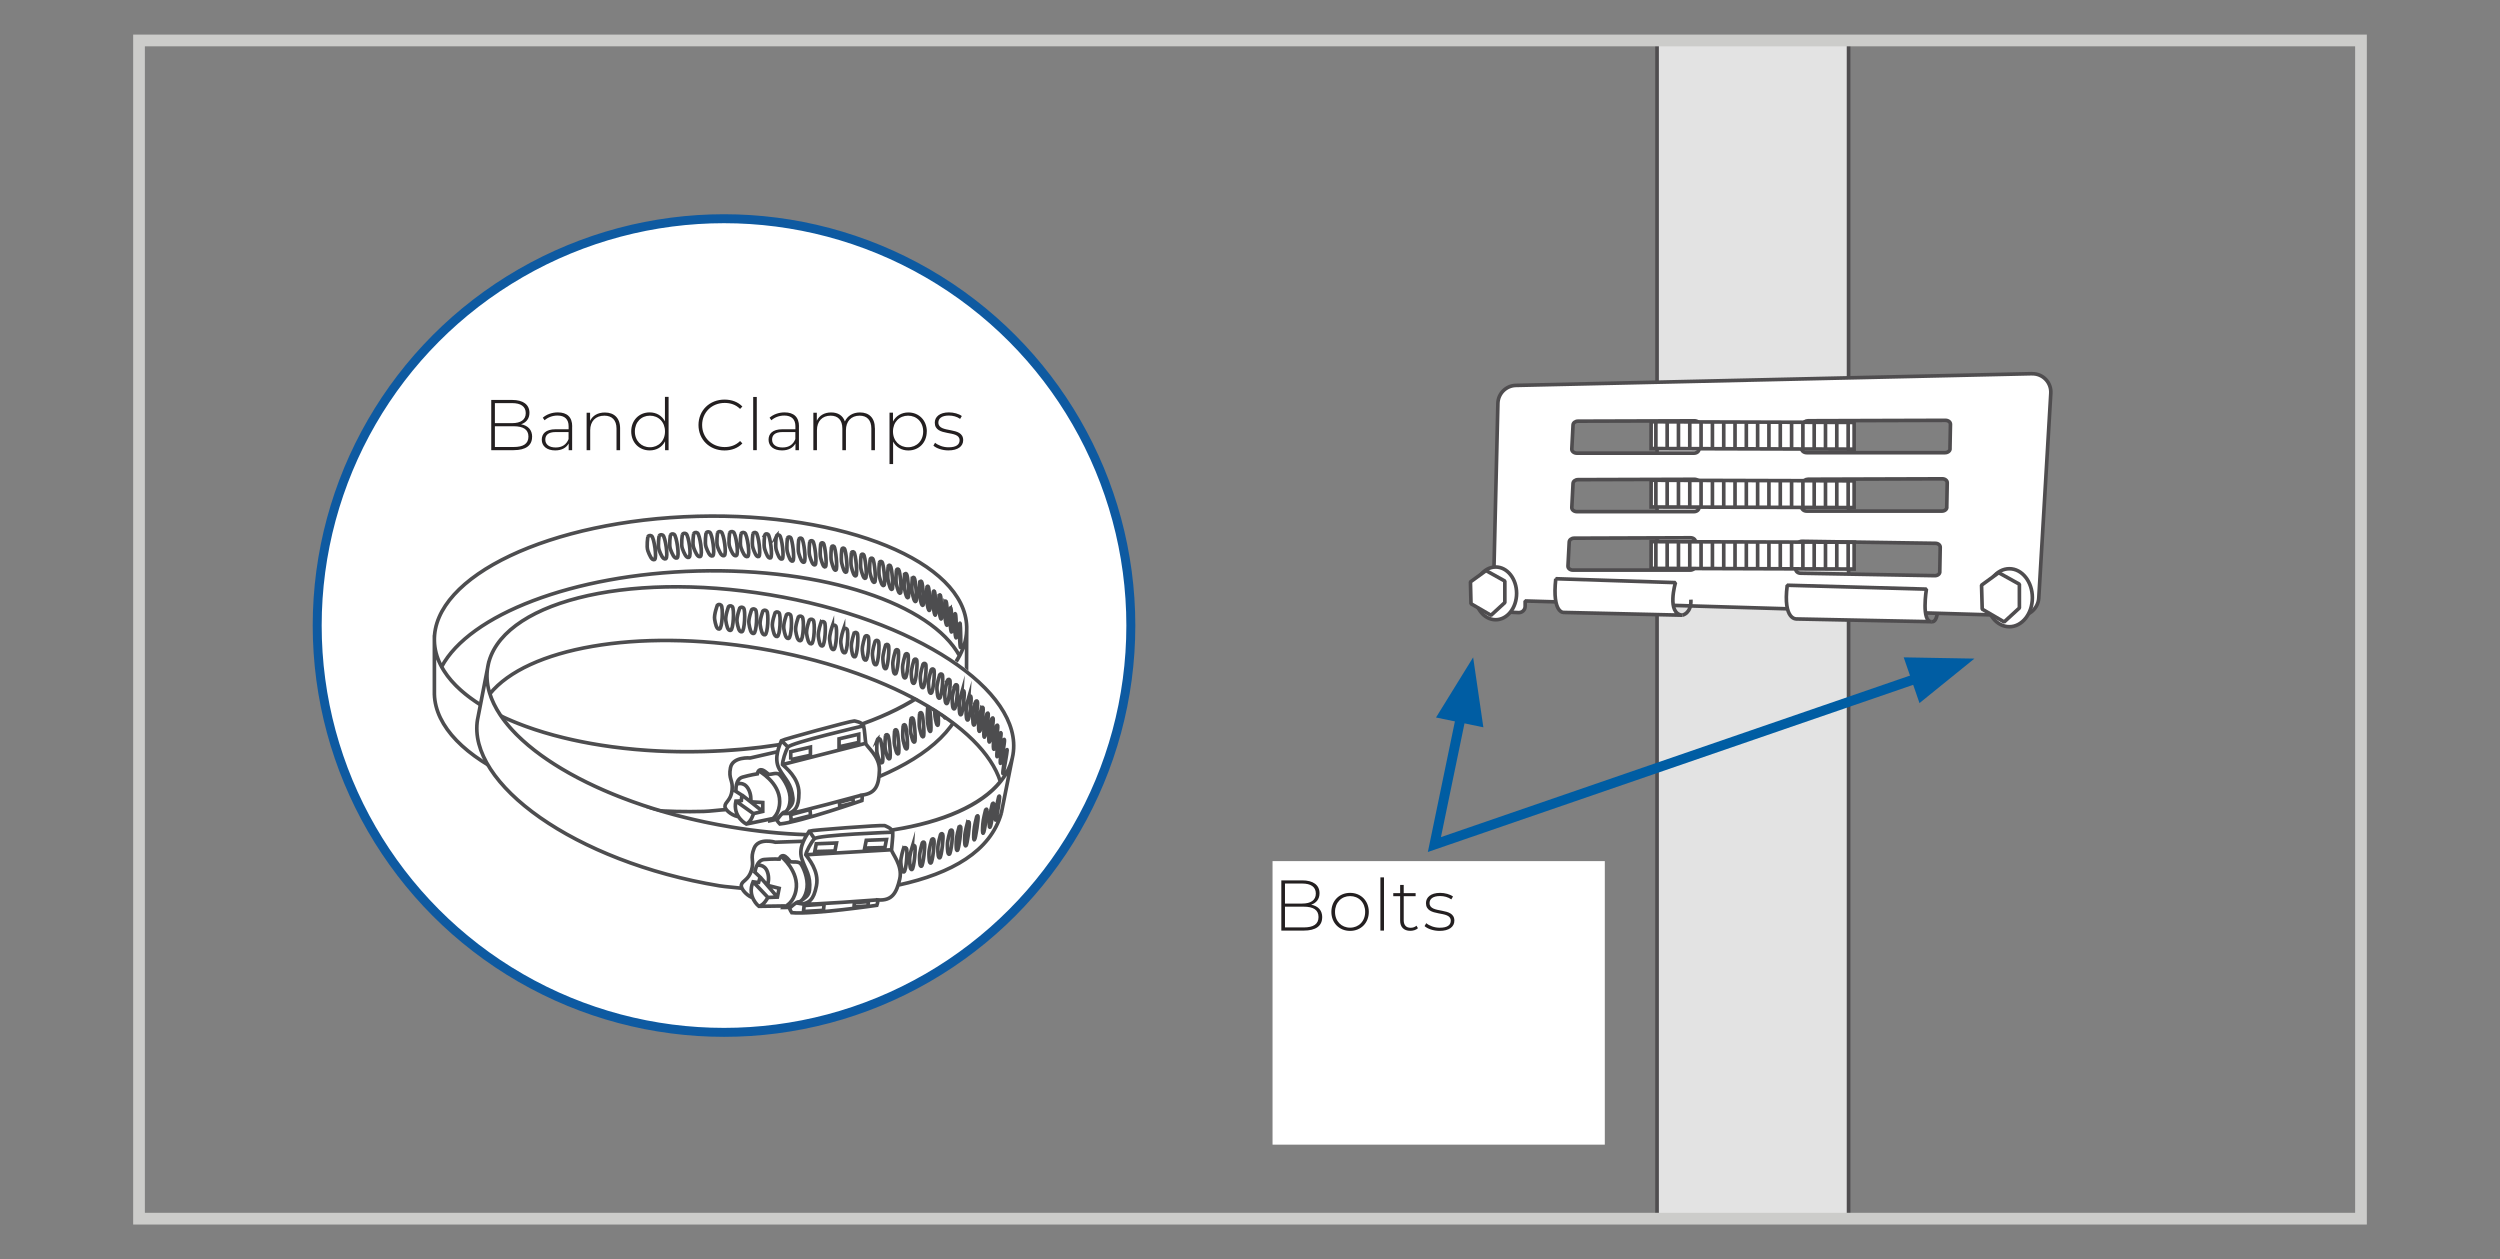 <?xml version="1.0" encoding="UTF-8"?><svg id="Layer_1" xmlns="http://www.w3.org/2000/svg" xmlns:xlink="http://www.w3.org/1999/xlink" viewBox="0 0 418.12 210.58"><rect x="0" y="0" width="418.12" height="210.58" fill="#808080" stroke="none"/><defs><style>.cls-1,.cls-2,.cls-3,.cls-4,.cls-5,.cls-6,.cls-7{fill:none;}.cls-8{fill:#e3e3e3;}.cls-9{fill:#231f20;}.cls-2{stroke-linejoin:bevel;}.cls-2,.cls-3,.cls-4{stroke-width:.61px;}.cls-2,.cls-4{stroke:#4f4d4f;}.cls-3{stroke:#4d4d4f;}.cls-3,.cls-4{stroke-miterlimit:10;}.cls-10{clip-path:url(#clippath-1);}.cls-11{clip-path:url(#clippath-3);}.cls-12{clip-path:url(#clippath-4);}.cls-13{clip-path:url(#clippath-2);}.cls-14{clip-path:url(#clippath-5);}.cls-15{fill:#fff;}.cls-5{stroke:#ccccca;stroke-width:1.96px;}.cls-6{stroke:#005da3;stroke-width:1.64px;}.cls-7{stroke:#0e5aa1;stroke-width:1.5px;}.cls-16{fill:#005da3;}.cls-17{clip-path:url(#clippath);}</style><clipPath id="clippath"><rect class="cls-1" x="23.25" y="6.77" width="371.62" height="197.05"/></clipPath><clipPath id="clippath-1"><rect class="cls-1" x="23.25" y="6.77" width="371.62" height="197.05"/></clipPath><clipPath id="clippath-2"><rect class="cls-1" x="22.27" y="5.79" width="373.58" height="199.01"/></clipPath><clipPath id="clippath-3"><rect class="cls-1" x="22.27" y="5.79" width="373.58" height="199.01"/></clipPath><clipPath id="clippath-4"><path class="cls-1" d="M53.05,104.62c0,37.58,30.46,68.04,68.04,68.04s68.04-30.46,68.04-68.04-30.46-68.04-68.04-68.04-68.04,30.46-68.04,68.04"/></clipPath><clipPath id="clippath-5"><rect class="cls-1" x="22.27" y="5.79" width="373.58" height="199.01"/></clipPath></defs><g class="cls-17"><path class="cls-8" d="M277.14-.11v207.2c10.65,1.59,21.33,2.78,32.03,3.61V3.16c-10.69-.91-21.36-1.97-32.03-3.26"/><path class="cls-4" d="M277.14-.11v207.2c10.65,1.59,21.33,2.78,32.03,3.61V3.16c-10.69-.91-21.36-1.97-32.03-3.26Z"/><path class="cls-2" d="M323.07,103.98c1.08.18,1.08-2.77,1.08-2.77"/><path class="cls-15" d="M326.14,75.06c0,.36-.38.65-.84.65h-23.13c-.48,0-.86-.31-.84-.69l.24-4.03c.02-.35.39-.62.83-.62l22.97-.07c.47,0,.85.3.84.66l-.08,4.09ZM284.14,75.14c0,.36-.37.65-.82.65h-19.62c-.46-.01-.84-.32-.82-.69l.21-4.03c.02-.35.38-.63.82-.63l19.49-.06c.46,0,.83.3.82.66l-.07,4.09ZM325.6,84.84c0,.36-.37.64-.82.64h-22.62c-.47,0-.84-.31-.82-.69l.24-4.02c.02-.35.38-.62.81-.62l22.46-.07c.46,0,.83.3.82.66l-.08,4.09ZM324.43,95.64c0,.36-.38.65-.84.64l-22.45-.41c-.46,0-.82-.32-.8-.69l.24-4.03c.02-.35.39-.63.83-.62l22.29.34c.45,0,.81.3.8.66l-.08,4.1ZM284.14,84.92c0,.36-.37.65-.82.65h-19.62c-.46-.01-.84-.32-.82-.69l.21-4.03c.02-.35.38-.63.82-.63l19.49-.06c.46,0,.83.3.82.66l-.07,4.09ZM283.5,94.7c0,.36-.37.65-.82.65h-19.62c-.46,0-.84-.31-.82-.68l.21-4.03c.02-.35.38-.63.81-.63l19.48-.07c.46,0,.83.3.82.66l-.07,4.09ZM339.86,62.5l-86.34,1.96c-1.63.04-2.95,1.35-3,2.98l-.81,34.04c-.01.42.32.78.74.8l3.51.18c.61.03,1.12-.45,1.12-1.06v-.89l82.65,2.47c1.7.05,3.13-1.25,3.25-2.94l2.01-34.24c.13-1.81-1.32-3.33-3.13-3.29"/><path class="cls-2" d="M326.14,75.06c0,.36-.38.65-.84.65h-23.13c-.48,0-.86-.31-.84-.69l.24-4.03c.02-.35.39-.62.83-.62l22.97-.07c.47,0,.85.3.84.66l-.08,4.09ZM284.14,75.14c0,.36-.37.65-.82.65h-19.62c-.46-.01-.84-.32-.82-.69l.21-4.03c.02-.35.38-.63.82-.63l19.49-.06c.46,0,.83.3.82.66l-.07,4.09ZM325.6,84.84c0,.36-.37.64-.82.64h-22.62c-.47,0-.84-.31-.82-.69l.24-4.02c.02-.35.38-.62.81-.62l22.46-.07c.46,0,.83.3.82.66l-.08,4.09ZM324.43,95.64c0,.36-.38.65-.84.64l-22.45-.41c-.46,0-.82-.32-.8-.69l.24-4.03c.02-.35.39-.63.83-.62l22.29.34c.45,0,.81.3.8.66l-.08,4.1ZM284.14,84.92c0,.36-.37.65-.82.65h-19.62c-.46-.01-.84-.32-.82-.69l.21-4.03c.02-.35.38-.63.82-.63l19.49-.06c.46,0,.83.3.82.66l-.07,4.09ZM283.5,94.7c0,.36-.37.65-.82.65h-19.62c-.46,0-.84-.31-.82-.68l.21-4.03c.02-.35.38-.63.81-.63l19.48-.07c.46,0,.83.3.82.66l-.07,4.09ZM339.86,62.5l-86.34,1.96c-1.63.04-2.95,1.35-3,2.98l-.81,34.04c-.01.42.32.78.74.8l3.51.18c.61.03,1.12-.45,1.12-1.06v-.89l82.65,2.47c1.7.05,3.13-1.25,3.25-2.94l2.01-34.24c.13-1.81-1.32-3.33-3.13-3.29Z"/><path class="cls-15" d="M260.19,96.79l20.03.65s-1.55,5.27,1.19,5.45l-19.84-.46s-2.01.28-1.37-5.63"/><path class="cls-2" d="M260.19,96.79l20.03.65s-1.55,5.27,1.19,5.45l-19.84-.46s-2.01.28-1.37-5.63Z"/><path class="cls-2" d="M281.39,102.88s1.51-.28,1.41-2.59"/><path class="cls-15" d="M298.91,97.88l23.28.65s-.9,5.54.89,5.45l-22.58-.46s-2.34.28-1.59-5.63"/><path class="cls-2" d="M298.91,97.88l23.28.65s-.9,5.54.89,5.45l-22.58-.46s-2.34.28-1.59-5.63Z"/><path class="cls-15" d="M253.65,99.24c0,2.43-1.56,4.41-3.5,4.41s-3.5-1.97-3.5-4.41,1.56-4.41,3.5-4.41,3.5,1.97,3.5,4.41"/><path class="cls-2" d="M253.65,99.24c0,2.43-1.56,4.41-3.5,4.41s-3.5-1.97-3.5-4.41,1.56-4.41,3.5-4.41,3.5,1.97,3.5,4.41Z"/></g><polygon class="cls-15" points="245.93 97.32 248.53 95.43 251.68 97.18 251.68 100.78 249.36 102.91 246.02 100.97 245.93 97.32"/><polygon class="cls-2" points="245.93 97.32 248.53 95.43 251.68 97.18 251.68 100.78 249.36 102.91 246.02 100.97 245.93 97.32"/><g class="cls-10"><path class="cls-15" d="M339.91,99.97c0,2.68-1.72,4.85-3.85,4.85s-3.85-2.17-3.85-4.85,1.72-4.85,3.85-4.85,3.85,2.17,3.85,4.85"/><path class="cls-2" d="M339.91,99.97c0,2.68-1.72,4.85-3.85,4.85s-3.85-2.17-3.85-4.85,1.72-4.85,3.85-4.85,3.85,2.17,3.85,4.85Z"/></g><polygon class="cls-15" points="331.41 97.87 334.27 95.78 337.74 97.71 337.74 101.68 335.19 104.02 331.52 101.88 331.41 97.87"/><polygon class="cls-2" points="331.41 97.87 334.27 95.78 337.74 97.71 337.74 101.68 335.19 104.02 331.52 101.88 331.41 97.87"/><polygon class="cls-15" points="310.1 70.65 276.15 70.54 276.14 75.02 310.1 75.12 310.1 70.65"/><polygon class="cls-4" points="310.1 70.65 276.15 70.54 276.14 75.02 310.1 75.12 310.1 70.65"/><path class="cls-4" d="M276.94,70.5v4.41M278.83,70.51v4.4M280.72,70.51v4.4M282.61,70.52v4.4M284.5,70.52v4.4M286.4,70.53v4.41M288.29,70.53v4.4M290.18,70.54v4.4M292.07,70.55v4.4M293.96,70.55v4.4M295.85,70.56v4.41M297.75,70.65v4.4M299.64,70.65v4.4M301.53,70.66v4.4M303.42,70.66v4.4M305.31,70.67v4.41M307.2,70.68v4.4M309.1,70.68v4.4"/><polygon class="cls-15" points="310.1 80.42 276.15 80.32 276.14 84.79 310.1 84.89 310.1 80.42"/><polygon class="cls-4" points="310.1 80.42 276.15 80.32 276.14 84.79 310.1 84.89 310.1 80.42"/><path class="cls-4" d="M276.94,80.27v4.41M278.83,80.28v4.4M280.72,80.28v4.4M282.61,80.29v4.4M284.5,80.29v4.4M286.4,80.3v4.41M288.29,80.3v4.4M290.18,80.31v4.4M292.07,80.32v4.4M293.96,80.32v4.4M295.85,80.33v4.41M297.75,80.42v4.4M299.64,80.42v4.4M301.53,80.43v4.4M303.42,80.43v4.4M305.31,80.44v4.41M307.2,80.45v4.4M309.1,80.45v4.4"/><polygon class="cls-15" points="310.1 90.69 276.15 90.59 276.14 95.06 310.1 95.17 310.1 90.69"/><polygon class="cls-4" points="310.1 90.69 276.15 90.59 276.14 95.06 310.1 95.17 310.1 90.69"/><path class="cls-4" d="M276.94,90.54v4.41M278.83,90.55v4.4M280.72,90.55v4.4M282.61,90.56v4.4M284.5,90.56v4.4M286.4,90.57v4.41M288.29,90.57v4.4M290.18,90.58v4.4M292.07,90.59v4.4M293.96,90.59v4.4M295.85,90.6v4.41M297.75,90.69v4.4M299.64,90.69v4.4M301.53,90.7v4.4M303.42,90.71v4.4M305.31,90.71v4.41M307.2,90.72v4.4M309.1,90.72v4.4"/><g class="cls-13"><rect class="cls-5" x="23.25" y="6.77" width="371.62" height="197.05"/></g><rect class="cls-15" x="212.83" y="144.02" width="55.57" height="47.42"/><path class="cls-9" d="M221.13,153.42c0,1.42-1.03,2.22-3.09,2.22h-3.74v-8.4h3.5c1.8,0,2.89.76,2.89,2.15,0,1-.56,1.64-1.4,1.92,1.19.23,1.85.95,1.85,2.11ZM214.91,147.77v3.35h2.87c1.45,0,2.29-.56,2.29-1.68s-.84-1.67-2.29-1.67h-2.87ZM220.52,153.37c0-1.2-.88-1.73-2.48-1.73h-3.13v3.47h3.13c1.61,0,2.48-.53,2.48-1.74Z"/><path class="cls-9" d="M222.67,152.51c0-1.86,1.33-3.18,3.13-3.18s3.13,1.32,3.13,3.18-1.33,3.18-3.13,3.18-3.13-1.32-3.13-3.18ZM228.32,152.51c0-1.57-1.08-2.64-2.52-2.64s-2.52,1.07-2.52,2.64,1.08,2.64,2.52,2.64,2.52-1.07,2.52-2.64Z"/><path class="cls-9" d="M230.87,146.74h.6v8.9h-.6v-8.9Z"/><path class="cls-9" d="M237.15,155.24c-.31.3-.82.44-1.28.44-1.1,0-1.7-.65-1.7-1.7v-4.09h-1.15v-.52h1.15v-1.37h.6v1.37h1.99v.52h-1.99v4.03c0,.8.4,1.25,1.16,1.25.37,0,.72-.12.97-.35l.25.42Z"/><path class="cls-9" d="M238.26,154.88l.28-.48c.48.41,1.33.76,2.25.76,1.32,0,1.85-.47,1.85-1.18,0-1.82-4.15-.48-4.15-2.94,0-.95.79-1.71,2.37-1.71.79,0,1.66.24,2.15.61l-.28.48c-.53-.38-1.21-.56-1.88-.56-1.22,0-1.76.5-1.76,1.18,0,1.88,4.15.55,4.15,2.94,0,1.02-.88,1.71-2.47,1.71-1.03,0-2.02-.35-2.51-.8Z"/><polyline class="cls-6" points="244.68 118.17 239.9 141.25 322.27 112.88"/><polygon class="cls-16" points="246.38 109.94 240.17 120 248.09 121.64 246.38 109.94"/><polygon class="cls-16" points="330.22 110.15 318.39 109.94 321.03 117.59 330.22 110.15"/><g class="cls-11"><path class="cls-15" d="M121.09,172.66c37.58,0,68.04-30.46,68.04-68.04s-30.46-68.04-68.04-68.04-68.04,30.46-68.04,68.04,30.46,68.04,68.04,68.04"/></g><g class="cls-12"><path class="cls-3" d="M160.49,104.42s-.04,1.64,0,2.37c.04.73.1,1.64.17,1.46.07-.18-.01-3.69-.07-3.95-.04-.17-.08-.04-.09.12ZM146.72,123.73s-.2,1.64,0,2.37c.2.73.48,1.64.81,1.46.34-.18-.05-3.69-.36-3.95-.2-.17-.4-.04-.46.13ZM148.09,123.07s-.17,1.64,0,2.37.4,1.64.69,1.46c.29-.18-.04-3.69-.3-3.96-.17-.17-.34-.04-.39.13ZM149.62,122.24s-.16,1.64,0,2.37c.16.73.36,1.64.62,1.46.26-.18-.04-3.69-.27-3.95-.16-.17-.31-.04-.35.12ZM151.05,121.41s-.16,1.64,0,2.37c.16.73.36,1.64.62,1.46.26-.18-.04-3.69-.27-3.96-.15-.17-.31-.04-.35.13ZM152.34,120.27s-.16,1.64,0,2.37c.16.73.36,1.64.62,1.46.26-.18-.04-3.69-.27-3.96-.15-.17-.31-.04-.35.13ZM153.8,119.38s-.16,1.64,0,2.37c.16.73.36,1.64.62,1.46.26-.18-.04-3.69-.27-3.95-.15-.17-.31-.04-.35.12ZM155.14,118.49s-.12,1.64,0,2.37c.12.73.28,1.64.49,1.46.2-.18-.03-3.69-.21-3.95-.12-.17-.24-.04-.27.12ZM156.38,117.46s-.12,1.64,0,2.37.29,1.64.49,1.46c.2-.18-.03-3.69-.21-3.96-.12-.17-.24-.04-.27.13ZM157.71,116.21s-.09,1.64,0,2.37c.09.73.22,1.64.37,1.46.15-.18-.02-3.69-.16-3.95-.09-.17-.18-.04-.21.12ZM158.95,114.85s-.09,1.64,0,2.37c.09.73.22,1.64.37,1.46.16-.18-.02-3.69-.16-3.95-.09-.17-.18-.04-.21.12ZM159.87,113.66s-.09,1.64,0,2.37c.09.73.22,1.64.37,1.46.15-.18-.02-3.69-.16-3.95-.09-.17-.18-.04-.21.13ZM160.68,112.29s-.07,1.64,0,2.37c.07.73.16,1.64.27,1.46.11-.18-.02-3.69-.12-3.95-.07-.17-.13-.04-.15.13ZM159.66,102.83s-.07,1.64,0,2.37c.07.73.16,1.64.27,1.46.11-.18-.02-3.69-.12-3.95-.07-.17-.13-.04-.15.13ZM158.89,101.85s-.07,1.64,0,2.37c.07.73.16,1.64.27,1.46.11-.18-.01-3.69-.12-3.95-.07-.17-.13-.04-.15.12ZM158.03,100.73s-.09,1.64,0,2.37c.09.73.22,1.64.38,1.46.16-.18-.02-3.69-.16-3.95-.09-.17-.19-.04-.21.13ZM157.06,99.68s-.09,1.64,0,2.37c.09.73.22,1.64.38,1.46.16-.18-.02-3.69-.16-3.95-.09-.17-.19-.04-.21.12ZM156.08,99.04s-.09,1.64,0,2.37c.09.73.22,1.64.38,1.46.16-.18-.02-3.69-.17-3.95-.09-.17-.18-.04-.21.13ZM155.01,98.25s-.11,1.64,0,2.37c.11.73.26,1.64.45,1.46.19-.18-.03-3.69-.2-3.96-.11-.17-.22-.04-.25.13ZM153.83,97.4s-.13,1.64,0,2.37c.13.73.31,1.64.54,1.46.22-.18-.03-3.69-.23-3.95-.13-.17-.26-.04-.3.12ZM152.57,96.76s-.15,1.64,0,2.37c.15.73.35,1.64.6,1.46.25-.18-.04-3.69-.26-3.95-.15-.17-.29-.04-.33.12ZM151.28,96.12s-.15,1.64,0,2.37c.15.73.35,1.64.6,1.46.25-.18-.04-3.69-.26-3.95-.15-.17-.29-.04-.33.12ZM149.93,95.37s-.17,1.64,0,2.37c.17.73.39,1.64.66,1.46.28-.18-.04-3.69-.29-3.95-.17-.17-.33-.04-.37.12ZM148.54,94.73s-.17,1.64,0,2.37c.17.73.39,1.64.66,1.46.28-.18-.04-3.69-.29-3.95-.17-.17-.33-.04-.37.12ZM147.08,94.09s-.19,1.64,0,2.37c.19.73.44,1.64.75,1.46.31-.18-.04-3.69-.33-3.95-.19-.17-.37-.04-.42.12ZM145.53,93.55s-.19,1.64,0,2.37.44,1.64.75,1.46c.31-.18-.04-3.69-.33-3.96-.19-.17-.37-.04-.42.13ZM144.01,92.88s-.19,1.64,0,2.37.44,1.64.75,1.46c.31-.18-.04-3.69-.33-3.96-.19-.17-.37-.04-.42.13ZM142.4,92.47s-.19,1.64,0,2.37c.19.73.44,1.64.75,1.46.31-.18-.04-3.69-.33-3.95-.19-.17-.37-.04-.42.12ZM140.79,91.86s-.19,1.64,0,2.37c.19.73.43,1.64.75,1.46.31-.18-.04-3.69-.33-3.95-.19-.17-.37-.04-.42.13ZM139.06,91.52s-.19,1.64,0,2.37c.19.73.44,1.64.75,1.46.31-.18-.04-3.69-.33-3.96-.19-.17-.37-.04-.42.13ZM137.26,90.97s-.19,1.64,0,2.37c.2.73.46,1.64.78,1.46.33-.18-.05-3.69-.34-3.95-.19-.17-.39-.04-.44.13ZM135.43,90.63s-.22,1.64,0,2.37c.22.73.52,1.64.89,1.46.37-.18-.05-3.69-.39-3.96-.22-.17-.44-.04-.5.13ZM133.6,90.19s-.22,1.64,0,2.37c.22.73.52,1.64.89,1.46.37-.18-.05-3.69-.39-3.95-.22-.17-.44-.04-.5.12ZM131.7,90s-.22,1.64,0,2.37c.22.73.52,1.64.89,1.46.37-.18-.05-3.69-.39-3.95-.22-.17-.44-.04-.5.12ZM129.84,89.66s-.24,1.64,0,2.37c.24.73.57,1.64.97,1.46.4-.18-.06-3.69-.43-3.95-.24-.17-.48-.04-.55.13ZM127.9,89.48s-.24,1.64,0,2.37c.24.73.57,1.64.97,1.46.4-.18-.06-3.69-.43-3.95-.24-.17-.48-.04-.55.12ZM125.93,89.25s-.24,1.64,0,2.37c.24.73.57,1.64.97,1.46.41-.18-.06-3.69-.42-3.95-.24-.17-.48-.04-.55.12ZM123.94,89.25s-.27,1.64,0,2.37c.27.73.64,1.64,1.1,1.46.46-.18-.07-3.69-.48-3.95-.27-.17-.54-.04-.62.12ZM122.04,89.1s-.27,1.64,0,2.37c.27.73.64,1.64,1.1,1.46.46-.18-.06-3.69-.48-3.95-.27-.17-.54-.04-.62.13ZM120.02,89.1s-.27,1.64,0,2.37c.27.73.64,1.64,1.1,1.46.46-.18-.06-3.69-.48-3.95-.27-.17-.54-.04-.62.13ZM118.09,89.14s-.27,1.64,0,2.37.64,1.64,1.1,1.46c.46-.18-.07-3.69-.48-3.95-.27-.17-.54-.04-.62.13ZM116.02,89.25s-.27,1.64,0,2.37c.28.73.64,1.64,1.1,1.46.46-.18-.07-3.69-.48-3.95-.27-.17-.54-.04-.62.12ZM114.13,89.39s-.27,1.64,0,2.37c.27.73.64,1.64,1.1,1.46.46-.18-.06-3.69-.48-3.95-.27-.17-.54-.04-.62.12ZM112.13,89.49s-.27,1.64,0,2.37c.27.73.64,1.64,1.1,1.46.46-.18-.07-3.69-.48-3.95-.27-.17-.54-.04-.62.13ZM110.24,89.63s-.27,1.64,0,2.37c.27.73.64,1.64,1.1,1.46.46-.18-.06-3.69-.48-3.95-.27-.17-.54-.04-.62.12ZM108.36,89.76s-.27,1.64,0,2.37c.28.73.64,1.64,1.1,1.46.46-.18-.07-3.69-.48-3.95-.27-.17-.54-.04-.62.12ZM144.42,121c7.89-2.87,13.67-6.85,16.05-11.33-4.71-8.65-22.63-14.73-43.83-14.17-20.84.55-38.16,7.34-42.78,16.02,4.71,8.65,22.63,14.73,43.83,14.17,4.37-.12,8.58-.51,12.55-1.13M130.42,124.53c-4.1.66-8.2,1.04-12.73,1.16-24.59.65-44.75-7.63-45.04-18.49-.29-10.86,19.4-20.19,43.99-20.85,24.58-.65,44.75,7.63,45.04,18.49.17,6.48-6.6,12.35-17.43,16.22M127.57,135.71l-3.47-2.74s.64.55,1.48,1.12c.01-.34.08-1.3-.47-2.22-.76-1.26-1.92-.71-1.92-.71M126.02,136.07l1.55-.36v-1.49l-2-.12M126.88,128.92s3.52,1.9,3.52,5.12c0,2.04-1.09,2.93-1.63,3.21M123.08,133.98l2.94,2.1s-.37,1.37-1.19,1.73M123.09,132.34s-.18-2.01,1.1-2.37c1.28-.36,2.47-.55,2.47-.55,0,0,.09-.64.55-.68.46-.05,1.01.5,1.37.78.46,0,1.28-.36,1.74,0s1.7,2.12,1.81,3.74c.11,1.62-.55,2.55-.9,2.55s-1.19,1.19-1.19,1.19l-1.28.27v-.27l-3.94.82s-2.31-1.19-1.75-3.83c.56,0,.92-.09.92-.09l.09-.91-1.01-.64ZM130.05,125.72l-4.58,1.05s-2.93-.27-3.3,1.64c-.37,1.91.46,2.01.27,3.74-.18,1.73-1.19,1.97-1.19,2.71s1.56,1.75,2.47,1.75M140.33,124.9l3.29-.73v-1.37l-3.29.77v1.32ZM140.45,134.87l2.27-.58-.06-.72-2.27.6.06.7ZM132.32,137.25l3.24-.83-.09-1.03-3.23.86.09.99ZM132.25,127.05l3.29-.73v-1.37l-3.29.77v1.33ZM130.69,123.86l1.1,1.09M130.87,127.87l13.91-3.55M144.42,121.4s-12.17,2.83-12.63,3.55c-.46.73-.92,2.37-.92,2.92.46.46,2.75,2.19,2.75,4.74s-.73,3.01-1.74,3.47c.92,0,12.26-3.1,12.26-3.1M131.72,135.4c.18-.27,1-.8.9-1.88-.25-2.54-1.28-3.1-2.29-4.92-1.01-1.82.11-4.07.37-4.74.28-.18,11.53-3.28,12.17-3.28,0,0,1.37.18,1.56.82.18.64.27,2.37.37,2.92.09.55,2.37,2.16,2.28,4.54-.09,2.39-.54,3.84-2.92,4.12.09.37,0,.91,0,.91,0,0-10.16,3.55-13.73,3.92-.37-.37-.58-.78-.58-.78M161.68,104.84l-.04,9.97M72.65,116.22v-9.97M160.54,109.55c-2.39,4.61-8.1,8.61-16.29,11.52M130.42,124.53c-4.16.68-8.13,1.03-12.73,1.16-21.31.57-39.29-5.58-43.9-14.3M72.65,116.1c.29,10.86,20.46,20.27,45.04,19.61,1.11-.03,2.69-.25,3.78-.31M147.07,129.87c8.38-3.6,14.01-8.48,14.57-15.06"/><path class="cls-15" d="M123.85,138.68c-37.11-5.47-42.13-22.71-42.13-22.71,0,0,11.73-14.13,46.99-7.35,35.26,6.78,38.82,22.16,38.82,22.16,0,0-9.29,12.97-43.68,7.91M169.73,123.97s-.71-17.06-39.69-24.49c-38.98-7.43-47.98,9.7-47.98,9.7l-2.55,12.3s-1.04,11.64,22.87,21.89c0,0,14.47,5.47,21.6,4.82l1.23,1.71,1.31,1.46.4.63,5.1-.02.56.7,13.96-1.01.67-.92.88-.1.89-.36.82-.89.42-.92.18-.29s15.13-2.8,17.45-12.27,1.88-11.96,1.88-11.96"/><path class="cls-3" d="M168.33,125.57s-.36,1.6-.45,2.33c-.1.72-.22,1.63-.12,1.46.1-.17.7-3.63.69-3.9,0-.18-.07-.06-.12.11ZM151.11,141.91s-.51,1.57-.45,2.33c.06.75.15,1.7.52,1.59.37-.11.66-3.64.41-3.95-.17-.21-.39-.12-.47.04ZM152.58,141.53s-.49,1.58-.45,2.33c.03.75.08,1.69.4,1.57.32-.12.67-3.64.46-3.94-.14-.2-.33-.1-.41.05ZM154.24,141s-.47,1.58-.45,2.33c.01.75.04,1.68.33,1.55.29-.13.67-3.64.49-3.94-.12-.2-.29-.1-.37.06ZM155.81,140.46s-.47,1.58-.45,2.33c.01.75.04,1.68.33,1.55.29-.13.67-3.64.49-3.94-.12-.2-.29-.1-.37.06ZM157.3,139.59s-.47,1.58-.45,2.33c.01.75.04,1.68.33,1.55.29-.13.67-3.63.49-3.94-.12-.2-.29-.1-.37.06ZM158.9,138.99s-.47,1.58-.45,2.33c.01.75.04,1.68.33,1.55.29-.13.67-3.64.49-3.94-.12-.2-.29-.1-.37.06ZM160.38,138.37s-.44,1.59-.45,2.33c-.02.74-.04,1.66.2,1.53.24-.14.68-3.63.55-3.93-.09-.19-.23-.09-.29.07ZM161.8,137.6s-.43,1.59-.45,2.33c-.02.74-.03,1.67.2,1.53.23-.14.68-3.63.55-3.92-.09-.19-.23-.09-.29.07ZM163.34,136.62s-.41,1.59-.45,2.33c-.05.73-.1,1.65.09,1.5.19-.15.69-3.63.6-3.92-.06-.19-.17-.07-.23.08ZM164.82,135.52s-.41,1.59-.45,2.33c-.05.74-.1,1.65.09,1.5.19-.15.69-3.63.6-3.92-.06-.19-.17-.08-.23.08ZM165.95,134.52s-.4,1.59-.45,2.33c-.05.74-.1,1.65.09,1.5.19-.15.69-3.63.6-3.92-.06-.19-.17-.08-.23.08ZM167.01,133.33s-.38,1.6-.45,2.33c-.07.73-.16,1.64-.02,1.48.14-.16.69-3.63.64-3.91-.03-.18-.12-.07-.17.09ZM167.83,123.84s-.38,1.6-.45,2.33c-.07.73-.16,1.64-.02,1.49.15-.16.69-3.63.64-3.91-.03-.18-.12-.07-.17.09ZM167.26,122.73s-.38,1.6-.45,2.33c-.07.73-.16,1.64-.02,1.48.14-.16.69-3.63.64-3.91-.03-.18-.12-.06-.17.09ZM166.63,121.47s-.41,1.59-.45,2.33c-.05.74-.1,1.65.09,1.5.19-.15.69-3.63.6-3.92-.06-.19-.17-.08-.23.08ZM165.87,120.26s-.41,1.59-.45,2.33c-.05.73-.1,1.65.09,1.5.19-.15.69-3.63.6-3.92-.06-.19-.17-.08-.23.08ZM165.04,119.45s-.41,1.59-.45,2.33c-.05.73-.1,1.65.09,1.5.19-.15.69-3.63.6-3.92-.06-.19-.17-.08-.23.08ZM164.14,118.46s-.42,1.59-.45,2.33c-.03.74-.06,1.66.16,1.52.22-.14.68-3.63.57-3.92-.08-.19-.21-.08-.27.08ZM163.15,117.4s-.45,1.59-.45,2.33c0,.74,0,1.67.24,1.53.25-.14.68-3.63.53-3.93-.1-.19-.25-.09-.32.07ZM162.03,116.54s-.46,1.58-.45,2.33c0,.74.03,1.68.3,1.55.28-.13.67-3.63.5-3.93-.11-.2-.28-.1-.35.06ZM160.88,115.66s-.46,1.58-.45,2.33c0,.75.03,1.68.3,1.55.28-.13.67-3.64.5-3.93-.11-.2-.28-.1-.35.06ZM159.7,114.67s-.48,1.58-.45,2.33c.02.75.06,1.68.37,1.56.31-.13.67-3.64.47-3.94-.13-.2-.31-.1-.39.05ZM158.46,113.78s-.48,1.58-.45,2.33c.02.75.06,1.69.37,1.56.31-.13.67-3.64.47-3.94-.13-.2-.31-.1-.39.05ZM157.15,112.87s-.5,1.58-.45,2.33.11,1.7.45,1.58c.34-.12.67-3.64.44-3.95-.15-.2-.35-.11-.44.04ZM155.74,112.04s-.5,1.58-.45,2.33c.04.75.11,1.7.45,1.57s.66-3.64.44-3.95c-.15-.2-.35-.11-.44.04ZM154.37,111.1s-.5,1.58-.45,2.33.11,1.7.45,1.58c.34-.12.66-3.64.44-3.95-.15-.2-.35-.11-.44.04ZM152.86,110.39s-.5,1.58-.45,2.33c.04.75.11,1.69.45,1.57.34-.12.66-3.64.44-3.95-.15-.2-.35-.11-.44.04ZM151.4,109.48s-.5,1.58-.45,2.33c.04.75.11,1.7.45,1.57.34-.12.67-3.64.44-3.95-.15-.2-.35-.11-.44.04ZM149.77,108.81s-.5,1.58-.45,2.33c.04.75.11,1.7.45,1.57.34-.12.66-3.64.44-3.95-.15-.2-.35-.11-.44.04ZM148.11,107.93s-.51,1.57-.45,2.33c.05.75.13,1.7.49,1.58.35-.12.66-3.64.42-3.95-.16-.21-.37-.11-.45.04ZM146.37,107.25s-.53,1.57-.45,2.33c.08.76.19,1.71.59,1.6.4-.11.66-3.64.38-3.96-.19-.21-.42-.12-.52.03ZM144.67,106.47s-.53,1.57-.45,2.33c.08.76.19,1.71.59,1.6.4-.11.66-3.64.38-3.96-.19-.21-.42-.12-.52.03ZM142.84,105.92s-.53,1.57-.45,2.33c.08.76.19,1.71.59,1.6.4-.11.66-3.64.38-3.96-.18-.21-.42-.12-.51.03ZM141.08,105.23s-.55,1.57-.45,2.33c.1.76.24,1.72.67,1.62.43-.1.65-3.64.34-3.96-.21-.22-.46-.13-.56.02ZM139.21,104.69s-.55,1.56-.45,2.33c.1.76.24,1.72.67,1.62.43-.1.65-3.64.34-3.96-.21-.22-.46-.13-.56.02ZM137.32,104.09s-.55,1.56-.45,2.33c.1.76.24,1.72.68,1.62.43-.1.65-3.64.34-3.96-.21-.22-.46-.13-.56.02ZM135.36,103.71s-.58,1.56-.45,2.33c.13.77.31,1.73.8,1.64.48-.09.64-3.64.29-3.98-.24-.22-.52-.14-.63,0ZM133.53,103.19s-.58,1.56-.45,2.33c.13.77.31,1.73.8,1.64.48-.09.65-3.64.29-3.98-.24-.22-.52-.14-.63,0ZM131.54,102.81s-.58,1.56-.45,2.33c.13.77.31,1.73.8,1.64.48-.09.65-3.64.29-3.98-.24-.22-.52-.14-.63,0ZM129.64,102.49s-.58,1.56-.45,2.33c.13.77.31,1.73.8,1.64s.65-3.64.29-3.98c-.24-.22-.52-.14-.63,0ZM127.59,102.2s-.58,1.56-.45,2.33c.13.77.31,1.73.8,1.64.48-.09.65-3.64.29-3.98-.24-.22-.52-.14-.63,0ZM125.71,101.98s-.59,1.56-.45,2.33c.13.77.31,1.73.8,1.64.48-.09.65-3.64.29-3.98-.24-.22-.52-.14-.63,0ZM123.72,101.7s-.58,1.56-.45,2.33c.13.77.32,1.73.8,1.64.48-.09.64-3.64.29-3.98-.24-.22-.52-.14-.63,0ZM121.84,101.47s-.58,1.56-.45,2.33c.13.77.31,1.73.8,1.64.48-.09.64-3.64.29-3.98-.24-.22-.53-.14-.63,0ZM119.97,101.24s-.58,1.56-.45,2.33c.13.77.32,1.73.8,1.64.48-.09.65-3.64.29-3.98-.24-.22-.52-.14-.63,0ZM149.38,138.79c8.3-1.32,14.73-4.13,17.93-8.07-2.96-9.4-19.38-18.78-40.31-22.27-20.56-3.42-38.87-.05-45.07,7.59,2.97,9.4,19.39,18.78,40.31,22.27,4.31.72,8.52,1.14,12.54,1.28M134.96,139.6c-4.16-.13-8.25-.54-12.72-1.29-24.26-4.04-42.46-16.01-40.67-26.73,1.8-10.72,22.92-16.14,47.18-12.1,24.26,4.04,42.46,16.01,40.67,26.73-1.07,6.39-8.85,10.87-20.22,12.62M130.02,150.04l-2.88-3.35s.52.66,1.24,1.38c.08-.33.33-1.27-.04-2.27-.5-1.38-1.75-1.06-1.75-1.06M128.43,150.1l1.59-.06.29-1.47-1.94-.5M130.64,143.23s3.1,2.54,2.48,5.7c-.39,2-1.63,2.67-2.22,2.85M126.93,151.57c.88-.2,1.5-1.48,1.5-1.48l-2.48-2.62M126.27,145.87s.21-2.01,1.53-2.12c1.33-.11,2.53-.07,2.53-.07,0,0,.21-.61.67-.57.46.04.89.68,1.2,1.02.45.09,1.33-.11,1.71.33.38.45,1.27,2.4,1.06,4.02-.2,1.61-1.03,2.4-1.37,2.34-.34-.06-1.4.94-1.4.94l-1.31.02.05-.26-4.02.06s-2.04-1.6-.98-4.09c.55.1.93.09.93.09l.26-.88-.87-.82ZM134.37,140.7l-4.69.16s-2.82-.82-3.55.99c-.73,1.81.06,2.06-.45,3.72s-1.54,1.7-1.69,2.44c-.14.74,1.19,2.02,2.09,2.19M144.62,141.84l3.38-.09.26-1.34-3.38.13-.26,1.3ZM142.82,151.66l2.34-.14.08-.72-2.34.16-.07.7ZM134.38,152.45l3.34-.2.11-1.03-3.34.23-.11.99ZM136.27,142.42l3.37-.09.26-1.34-3.38.13-.25,1.3ZM135.35,138.99l.87,1.28M134.76,142.96l14.34-.84M146.81,150.5s-11.73.88-12.63.71c1.08-.26,1.88-.56,2.37-3.07s-1.42-4.64-1.79-5.18c.1-.54.87-2.06,1.46-2.69.59-.63,13.08-1.09,13.08-1.09M134.15,150.52c.23-.23,1.14-.59,1.24-1.67.24-2.54-.66-3.29-1.3-5.27-.64-1.98.89-3.98,1.27-4.59.3-.13,11.95-1.03,12.58-.91,0,0,1.31.44,1.37,1.1.06.66-.18,2.38-.2,2.94-.02.55,1.91,2.57,1.37,4.9-.54,2.32-1.27,3.67-3.66,3.49.02.38-.17.9-.17.9,0,0-10.65,1.56-14.23,1.24-.29-.43-.42-.87-.42-.87M169.42,126.21l-1.95,9.79M79.85,120.44l1.91-9.79M167.39,130.61c-3.23,4.08-9.6,6.91-18.2,8.21M134.96,139.6c-4.21-.12-8.18-.53-12.72-1.29-21.02-3.5-37.5-12.96-40.35-22.4M79.87,120.31c-1.8,10.72,16.2,23.8,40.45,27.84,1.1.18,2.69.27,3.77.41M150.28,148.02c8.91-1.94,15.38-5.66,17.19-12.02"/></g><g class="cls-14"><circle class="cls-7" cx="121.09" cy="104.62" r="68.04"/></g><path class="cls-9" d="M88.99,73.07c0,1.42-1.03,2.22-3.09,2.22h-3.74v-8.4h3.5c1.8,0,2.89.76,2.89,2.15,0,1-.56,1.64-1.4,1.92,1.19.23,1.85.95,1.85,2.11ZM82.77,67.42v3.35h2.87c1.45,0,2.29-.56,2.29-1.68s-.84-1.67-2.29-1.67h-2.87ZM88.38,73.02c0-1.2-.88-1.73-2.48-1.73h-3.13v3.47h3.13c1.61,0,2.48-.53,2.48-1.74Z"/><path class="cls-9" d="M95.69,71.32v3.97h-.58v-1.12c-.4.72-1.16,1.16-2.25,1.16-1.4,0-2.25-.72-2.25-1.79,0-.95.6-1.75,2.34-1.75h2.15v-.5c0-1.16-.64-1.79-1.86-1.79-.86,0-1.64.32-2.16.79l-.3-.43c.62-.55,1.54-.89,2.51-.89,1.55,0,2.41.79,2.41,2.34ZM95.09,73.44v-1.18h-2.14c-1.29,0-1.75.54-1.75,1.26,0,.82.64,1.32,1.74,1.32s1.79-.5,2.15-1.4Z"/><path class="cls-9" d="M103.71,71.63v3.66h-.6v-3.61c0-1.42-.76-2.16-2.03-2.16-1.48,0-2.37.95-2.37,2.44v3.33h-.6v-6.26h.58v1.36c.42-.88,1.29-1.4,2.48-1.4,1.52,0,2.54.9,2.54,2.65Z"/><path class="cls-9" d="M111.82,66.39v8.9h-.59v-1.48c-.49.97-1.44,1.52-2.57,1.52-1.76,0-3.09-1.31-3.09-3.18s1.33-3.18,3.09-3.18c1.12,0,2.05.55,2.55,1.5v-4.09h.6ZM111.22,72.16c0-1.57-1.08-2.64-2.52-2.64s-2.52,1.07-2.52,2.64,1.08,2.64,2.52,2.64,2.52-1.07,2.52-2.64Z"/><path class="cls-9" d="M116.82,71.09c0-2.45,1.86-4.26,4.35-4.26,1.19,0,2.25.38,2.99,1.16l-.38.4c-.72-.71-1.6-1-2.58-1-2.15,0-3.77,1.58-3.77,3.69s1.62,3.69,3.77,3.69c.98,0,1.86-.3,2.58-1.01l.38.4c-.73.78-1.8,1.18-2.99,1.18-2.49,0-4.35-1.81-4.35-4.26Z"/><path class="cls-9" d="M125.97,66.39h.6v8.9h-.6v-8.9Z"/><path class="cls-9" d="M133.62,71.32v3.97h-.58v-1.12c-.4.72-1.16,1.16-2.25,1.16-1.4,0-2.25-.72-2.25-1.79,0-.95.6-1.75,2.34-1.75h2.15v-.5c0-1.16-.64-1.79-1.86-1.79-.86,0-1.64.32-2.16.79l-.3-.43c.62-.55,1.54-.89,2.51-.89,1.55,0,2.41.79,2.41,2.34ZM133.02,73.44v-1.18h-2.14c-1.29,0-1.75.54-1.75,1.26,0,.82.64,1.32,1.74,1.32s1.79-.5,2.15-1.4Z"/><path class="cls-9" d="M146.33,71.63v3.66h-.6v-3.61c0-1.42-.73-2.16-1.96-2.16-1.42,0-2.29.95-2.29,2.44v3.33h-.6v-3.61c0-1.42-.73-2.16-1.96-2.16-1.42,0-2.29.95-2.29,2.44v3.33h-.6v-6.26h.58v1.34c.41-.88,1.26-1.39,2.4-1.39s1.96.52,2.29,1.51c.41-.91,1.32-1.51,2.53-1.51,1.51,0,2.49.9,2.49,2.65Z"/><path class="cls-9" d="M155,72.16c0,1.88-1.33,3.18-3.09,3.18-1.1,0-2.04-.54-2.54-1.48v3.75h-.6v-8.59h.58v1.48c.49-.96,1.44-1.52,2.57-1.52,1.76,0,3.09,1.31,3.09,3.18ZM154.4,72.16c0-1.57-1.09-2.64-2.53-2.64s-2.52,1.07-2.52,2.64,1.08,2.64,2.52,2.64,2.53-1.07,2.53-2.64Z"/><path class="cls-9" d="M156.11,74.53l.28-.48c.48.41,1.33.76,2.25.76,1.32,0,1.85-.47,1.85-1.18,0-1.82-4.15-.48-4.15-2.94,0-.95.79-1.72,2.37-1.72.79,0,1.66.24,2.15.61l-.28.48c-.53-.38-1.21-.56-1.88-.56-1.22,0-1.76.5-1.76,1.18,0,1.88,4.15.55,4.15,2.94,0,1.02-.88,1.71-2.47,1.71-1.03,0-2.02-.35-2.51-.8Z"/></svg>